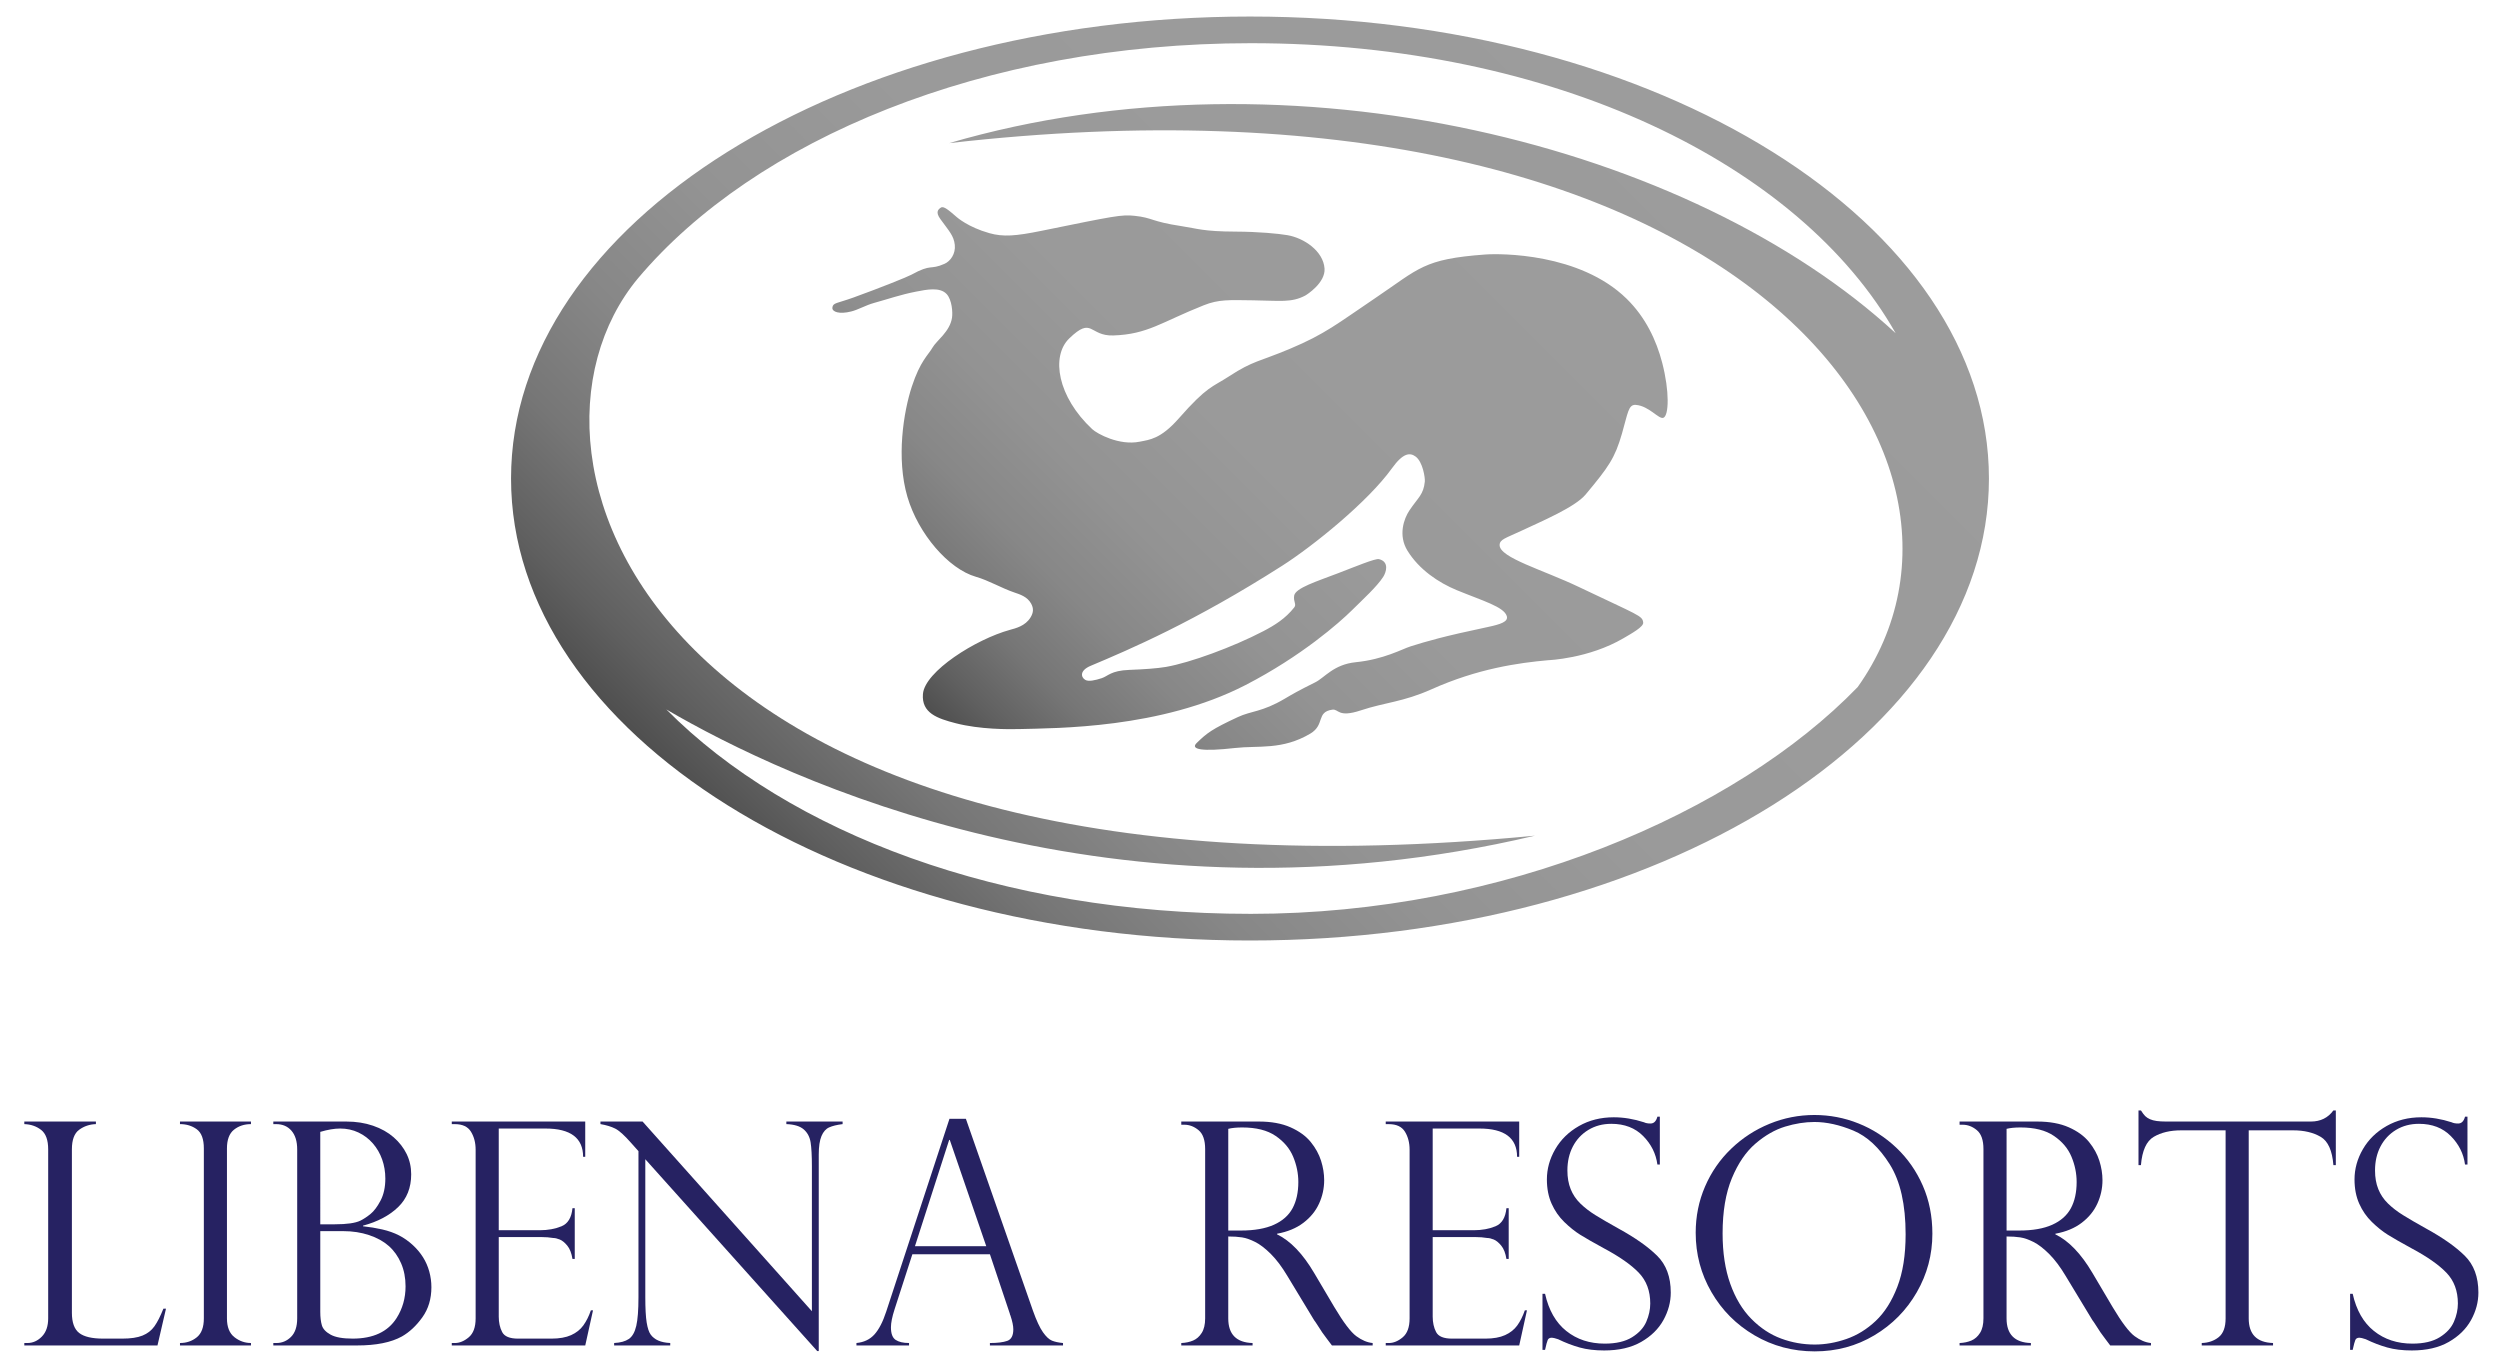 
<svg version="1.1" id="logoSvgHdr" xmlns="http://www.w3.org/2000/svg" xmlns:xlink="http://www.w3.org/1999/xlink" x="0px" y="0px"
	 viewBox="0 0 265 145" style="enable-background:new 0 0 265 145;" xml:space="preserve" preserveAspectRatio="xMinYMin meet" >
<style type="text/css">
	.st0{fill:url(#SVGID_1_);}
	.st1{fill:url(#SVGID_2_);}
	.st2{fill:#262262;}
</style>

	<g>
		<linearGradient id="SVGID_1_" gradientUnits="userSpaceOnUse" x1="178.694" y1="4.529" x2="86.305" y2="96.918">
			<stop  offset="0" style="stop-color:#9C9C9C"/>
			<stop  offset="0.475" style="stop-color:#9A9A9A"/>
			<stop  offset="0.646" style="stop-color:#939393"/>
			<stop  offset="0.767" style="stop-color:#878787"/>
			<stop  offset="0.866" style="stop-color:#767676"/>
			<stop  offset="0.949" style="stop-color:#606060"/>
			<stop  offset="1" style="stop-color:#4F4F4F"/>
		</linearGradient>
		<path class="st0" d="M132.499,1.753c-43.26,0-78.328,21.925-78.328,48.97s35.069,48.97,78.328,48.97s78.328-21.925,78.328-48.97
			S175.759,1.753,132.499,1.753z M196.914,72.829c-12.932,13.355-37.522,24.04-64.316,24.04c-26.498,0-48.947-8.556-61.965-21.667
			c12.728,7.445,47.594,23.894,92.077,13.379C69.589,97.547,51.758,48.575,67.628,29.5c12.359-14.669,36.608-24.921,64.969-24.921
			c32.123,0,58.198,12.83,68.341,30.74c-21.601-19.924-64.044-30.74-100.333-20.146C183.481,5.692,214.497,48.073,196.914,72.829z"
			/>
		<linearGradient id="SVGID_2_" gradientUnits="userSpaceOnUse" x1="160.634" y1="19.884" x2="101.779" y2="78.739">
			<stop  offset="0" style="stop-color:#9C9C9C"/>
			<stop  offset="0.475" style="stop-color:#9A9A9A"/>
			<stop  offset="0.646" style="stop-color:#939393"/>
			<stop  offset="0.767" style="stop-color:#878787"/>
			<stop  offset="0.866" style="stop-color:#767676"/>
			<stop  offset="0.949" style="stop-color:#606060"/>
			<stop  offset="1" style="stop-color:#4F4F4F"/>
		</linearGradient>
		<path class="st1" d="M92.641,32.113c1.551-0.428,2.794-0.872,4.437-1.196c1.176-0.232,2.561-0.506,3.265,0.251
			c0.572,0.616,0.655,1.954,0.57,2.511c-0.227,1.491-1.635,2.407-2.077,3.181c-0.442,0.774-1.282,1.387-2.177,4.102
			c-0.877,2.663-1.68,7.597-0.471,11.709c1.156,3.932,4.362,7.635,7.252,8.466c1.419,0.408,2.702,1.203,4.102,1.674
			c0.57,0.192,1.356,0.439,1.758,1.172c0.278,0.506,0.254,0.945-0.063,1.465c-0.555,0.91-1.572,1.149-2.187,1.318
			c-3.61,0.994-9.028,4.403-9.219,6.802c-0.161,2.018,1.53,2.593,3.485,3.097c2.553,0.659,5.557,0.648,6.728,0.617
			c3.945-0.105,14.99-0.031,23.984-4.667c5.95-3.067,9.999-6.666,11.249-7.9c1.25-1.235,2.674-2.532,3.338-3.558
			c0.322-0.497,0.678-1.612-0.445-1.889c-0.382-0.094-2.504,0.793-4.327,1.491c-2.284,0.875-4.513,1.564-4.662,2.375
			c-0.104,0.66,0.277,0.91,0.005,1.256c-0.922,1.171-2.056,1.881-3.286,2.522c-3.233,1.685-7.743,3.33-10.286,3.778
			c-0.952,0.167-2.43,0.264-3.908,0.319c-1.957,0.073-2.25,0.659-2.925,0.879s-1.393,0.389-1.747,0.177
			c-0.46-0.275-0.623-0.983,0.582-1.491c4.148-1.747,10.972-4.65,20.304-10.61c3.244-2.072,9.065-6.759,11.626-10.325
			c1.182-1.646,1.906-1.681,2.501-1.249c0.772,0.561,1.024,2.266,0.984,2.658c-0.146,1.4-0.683,1.648-1.632,3.056
			c-0.586,0.869-1.214,2.637-0.209,4.269c1.232,2.002,3.296,3.389,5.232,4.186c2.75,1.132,4.981,1.758,5.295,2.742
			c0.192,0.602-0.67,0.879-2.009,1.162c-4.761,1.004-6.477,1.517-8.183,2.051c-0.885,0.277-2.831,1.381-5.805,1.68
			c-2.366,0.237-3.299,1.634-4.309,2.135c-1.789,0.887-2.425,1.26-3.241,1.742c-2.392,1.414-3.509,1.267-4.952,1.938
			c-2.763,1.285-3.278,1.688-4.369,2.749c-0.722,0.703,0.617,0.923,4.063,0.531c2.465-0.281,5.01,0.243,7.982-1.525
			c1.58-0.94,0.593-2.285,2.328-2.538c0.697-0.102,0.573,0.887,3.014,0.078c2.612-0.865,4.494-0.889,7.508-2.239
			c4.906-2.197,9.219-2.801,12.379-3.083c0,0,4.262-0.156,7.977-2.335c0.866-0.508,2.134-1.206,2.08-1.657
			c-0.089-0.74-0.435-0.722-6.838-3.778c-3.799-1.813-8.382-3.092-8.382-4.426c0-0.617,0.649-0.741,2.276-1.507
			c2.187-1.029,5.713-2.511,6.833-3.851c2.474-2.959,3.11-3.88,3.856-6.454c0.642-2.217,0.675-3.116,1.475-3.053
			c1.406,0.11,2.435,1.558,2.92,1.366c0.59-0.235,0.659-2.802-0.126-5.831c-0.618-2.385-1.764-4.823-3.772-6.789
			c-4.963-4.858-13.39-4.805-14.985-4.688c-6.561,0.481-6.969,1.455-11.636,4.604c-4.068,2.745-5.3,3.804-9.062,5.389
			c-3.225,1.359-3.914,1.256-6.425,2.899c-1.832,1.198-2.302,1.005-5.368,4.489c-1.931,2.194-3.104,2.251-4.144,2.462
			c-2.152,0.435-4.493-0.833-5.023-1.326c-3.673-3.422-4.404-7.722-2.438-9.622c2.47-2.386,2.093-0.23,4.667-0.314
			c3.652-0.119,5.074-1.405,9.596-3.202c1.58-0.628,2.652-0.558,5.222-0.523c2.85,0.039,4.059,0.272,5.525-0.502
			c0.156-0.082,2.159-1.348,2.051-2.867c-0.132-1.851-2.166-3.233-3.935-3.537c-0.951-0.163-3.024-0.366-5.483-0.377
			c-3.49-0.015-4.015-0.32-5.776-0.586c-3.213-0.485-2.998-0.884-4.939-1.088c-1.392-0.147-2.067-0.001-9.878,1.591
			c-2.744,0.559-4.057,0.658-5.52,0.246c-2.254-0.634-3.43-1.68-3.43-1.68c-0.879-0.759-1.407-1.221-1.703-1.031
			c-0.297,0.191-0.596,0.476-0.058,1.219c0.931,1.283,1.421,1.765,1.528,2.726c0.108,0.973-0.482,1.748-1.083,2.014
			c-1.596,0.706-1.313-0.055-3.526,1.162c-0.423,0.232-3.328,1.402-6.142,2.417c-1.758,0.634-2.169,0.534-2.224,1.073
			c-0.046,0.447,0.74,0.722,1.993,0.403C90.998,32.823,91.754,32.358,92.641,32.113z"/>
	</g>
	<g>
		<path class="st2" d="M2.578,142.36H2.9c0.58,0,1.093-0.229,1.539-0.685c0.445-0.457,0.668-1.099,0.668-1.926v-17.918
			c0-0.988-0.25-1.676-0.75-2.063c-0.499-0.387-1.093-0.591-1.78-0.612v-0.273h7.589v0.273c-0.666,0.021-1.257,0.221-1.772,0.596
			c-0.516,0.377-0.773,1.069-0.773,2.079v17.321c0,1.031,0.258,1.746,0.773,2.144s1.359,0.597,2.53,0.597h2.046
			c0.892,0,1.603-0.107,2.135-0.322c0.531-0.215,0.953-0.543,1.265-0.983s0.628-1.063,0.951-1.869h0.274l-0.902,3.899H2.578V142.36z
			"/>
		<path class="st2" d="M26.603,118.883v0.273c-0.709,0-1.311,0.199-1.805,0.596c-0.494,0.398-0.741,1.059-0.741,1.982v18.015
			c0,0.913,0.263,1.576,0.79,1.99c0.526,0.413,1.112,0.62,1.756,0.62v0.258h-7.525v-0.258c0.688,0,1.281-0.201,1.78-0.604
			c0.5-0.402,0.75-1.071,0.75-2.006v-18.015c0-0.988-0.25-1.665-0.75-2.03c-0.499-0.365-1.093-0.548-1.78-0.548v-0.273H26.603z"/>
		<path class="st2" d="M37.85,142.618h-8.878v-0.258h0.322c0.602,0,1.12-0.218,1.555-0.652c0.436-0.436,0.653-1.088,0.653-1.958
			v-17.918c0-0.849-0.202-1.507-0.604-1.974c-0.403-0.468-0.948-0.701-1.636-0.701h-0.29v-0.273h7.75c1.021,0,1.96,0.147,2.82,0.442
			c0.859,0.296,1.587,0.704,2.184,1.225c0.596,0.521,1.055,1.112,1.377,1.772c0.322,0.661,0.483,1.378,0.483,2.151
			c0,1.429-0.462,2.589-1.386,3.48c-0.924,0.892-2.165,1.547-3.722,1.966v0.064c0.709,0.075,1.391,0.188,2.046,0.338
			c0.655,0.151,1.246,0.36,1.772,0.629s1.021,0.618,1.482,1.047c0.419,0.387,0.773,0.812,1.063,1.273s0.51,0.964,0.661,1.507
			c0.15,0.542,0.226,1.099,0.226,1.667c0,1.236-0.32,2.3-0.959,3.191s-1.361,1.568-2.167,2.029
			C41.454,142.301,39.869,142.618,37.85,142.618z M33.95,129.776h1.547c1.268,0,2.17-0.129,2.707-0.387
			c0.344-0.172,0.701-0.408,1.072-0.709c0.37-0.301,0.725-0.773,1.063-1.418c0.338-0.645,0.507-1.424,0.507-2.337
			c0-0.709-0.113-1.383-0.338-2.022c-0.226-0.639-0.553-1.205-0.983-1.699s-0.94-0.881-1.531-1.16s-1.235-0.42-1.934-0.42
			c-0.612,0-1.316,0.119-2.111,0.355V129.776z M36.384,130.5H33.95v8.557c0,0.569,0.056,1.044,0.169,1.426
			c0.112,0.381,0.421,0.712,0.926,0.99c0.505,0.28,1.284,0.42,2.336,0.42c2.181,0,3.733-0.726,4.657-2.176
			c0.634-0.999,0.951-2.121,0.951-3.367c0-0.902-0.159-1.719-0.476-2.449s-0.752-1.341-1.305-1.829
			c-0.554-0.489-1.249-0.873-2.087-1.152S37.372,130.5,36.384,130.5z"/>
		<path class="st2" d="M47.888,119.157v-0.273h14.147v3.738H61.81c0-1.998-1.332-2.998-3.996-2.998h-4.947v10.78h4.351
			c0.859,0,1.627-0.14,2.304-0.419s1.063-0.918,1.16-1.918h0.242v5.383h-0.242c-0.097-0.613-0.279-1.083-0.548-1.41
			c-0.269-0.328-0.535-0.545-0.798-0.652s-0.497-0.162-0.701-0.162c-0.387-0.064-0.79-0.096-1.208-0.096h-4.56v8.427
			c0,0.634,0.121,1.182,0.363,1.644c0.241,0.462,0.803,0.693,1.684,0.693h3.529c0.849,0,1.547-0.124,2.095-0.371
			s0.98-0.591,1.297-1.031c0.316-0.44,0.583-0.972,0.797-1.596h0.226l-0.822,3.723H47.888v-0.258h0.322
			c0.505,0,0.999-0.204,1.482-0.612s0.725-1.074,0.725-1.998v-17.886c0-0.73-0.164-1.364-0.492-1.901s-0.899-0.806-1.716-0.806
			H47.888z"/>
		<path class="st2" d="M89.316,118.883v0.273c-0.602,0.075-1.077,0.19-1.426,0.347c-0.349,0.155-0.62,0.462-0.813,0.918
			c-0.193,0.457-0.29,1.115-0.29,1.974v20.818h-0.161l-18.224-20.334v14.598c0,1.215,0.048,2.117,0.145,2.707
			c0.097,0.592,0.236,1.016,0.419,1.273c0.397,0.559,1.09,0.859,2.079,0.902v0.258h-5.946v-0.258
			c0.666-0.032,1.185-0.175,1.555-0.427c0.371-0.253,0.634-0.715,0.79-1.386c0.155-0.672,0.233-1.684,0.233-3.037v-15.485
			l-0.79-0.886c-0.698-0.795-1.257-1.298-1.676-1.507c-0.419-0.21-0.94-0.368-1.563-0.476v-0.273h4.463l17.95,20.109v-15.324
			c0-1.149-0.046-2.009-0.137-2.578s-0.333-1.025-0.725-1.369c-0.393-0.344-1.007-0.532-1.845-0.564v-0.273H89.316z"/>
		<path class="st2" d="M102.383,118.592l7.107,20.336c0.375,1.053,0.73,1.815,1.063,2.287c0.334,0.474,0.652,0.771,0.959,0.895
			c0.307,0.124,0.695,0.207,1.168,0.25v0.258h-7.75v-0.258c0.795,0,1.406-0.075,1.836-0.226s0.645-0.559,0.645-1.225
			c0-0.365-0.102-0.854-0.305-1.466c-0.043-0.086-0.064-0.15-0.064-0.193l-2.111-6.301h-8.219l-1.885,5.833
			c-0.258,0.795-0.387,1.435-0.387,1.917c0,0.667,0.166,1.109,0.5,1.33c0.332,0.22,0.805,0.33,1.418,0.33v0.258h-5.575v-0.258
			c0.795-0.075,1.431-0.379,1.91-0.91c0.478-0.532,0.894-1.34,1.248-2.426l6.703-20.432H102.383z M96.986,132.096h7.557
			l-3.867-11.264h-0.064L96.986,132.096z"/>
		<path class="st2" d="M125.538,119.221h-0.322v-0.338h8.218c1.321,0,2.441,0.204,3.359,0.611c0.919,0.409,1.633,0.927,2.144,1.556
			c0.51,0.628,0.875,1.292,1.096,1.989c0.22,0.699,0.33,1.387,0.33,2.063c0,0.86-0.18,1.685-0.54,2.474
			c-0.359,0.79-0.913,1.47-1.659,2.038c-0.747,0.57-1.679,0.957-2.796,1.16v0.064c1.418,0.688,2.729,2.053,3.932,4.094l2.143,3.625
			c0.967,1.622,1.743,2.648,2.329,3.078c0.585,0.43,1.162,0.671,1.731,0.725v0.258h-4.318c-0.183-0.236-0.354-0.465-0.516-0.685
			c-0.16-0.221-0.333-0.454-0.516-0.701c-0.107-0.161-0.266-0.405-0.475-0.733c-0.21-0.327-0.336-0.513-0.379-0.556l-2.836-4.688
			c-0.569-0.956-1.152-1.732-1.748-2.329c-0.597-0.596-1.152-1.022-1.668-1.28s-0.98-0.42-1.394-0.484
			c-0.414-0.064-0.9-0.096-1.458-0.096v8.685c0,1.687,0.858,2.557,2.578,2.61v0.258h-7.558v-0.258
			c0.473-0.021,0.892-0.11,1.257-0.266c0.365-0.156,0.669-0.425,0.91-0.806c0.242-0.382,0.363-0.895,0.363-1.539v-17.95
			c0-0.945-0.231-1.611-0.693-1.998S126.086,119.221,125.538,119.221z M130.195,130.436h1.354c1.418,0,2.58-0.204,3.488-0.612
			c0.907-0.408,1.565-0.991,1.974-1.748c0.408-0.758,0.612-1.685,0.612-2.78c0-0.912-0.183-1.807-0.548-2.683
			c-0.365-0.875-0.985-1.611-1.861-2.207c-0.875-0.597-2.054-0.895-3.536-0.895c-0.603,0-1.096,0.048-1.482,0.146V130.436z"/>
		<path class="st2" d="M146.888,119.157v-0.273h14.148v3.738h-0.226c0-1.998-1.332-2.998-3.996-2.998h-4.948v10.78h4.352
			c0.858,0,1.627-0.14,2.304-0.419s1.063-0.918,1.16-1.918h0.241v5.383h-0.241c-0.097-0.613-0.279-1.083-0.548-1.41
			c-0.269-0.328-0.534-0.545-0.798-0.652c-0.263-0.107-0.497-0.162-0.7-0.162c-0.387-0.064-0.79-0.096-1.209-0.096h-4.561v8.427
			c0,0.634,0.121,1.182,0.363,1.644c0.241,0.462,0.803,0.693,1.684,0.693h3.53c0.848,0,1.547-0.124,2.094-0.371
			c0.549-0.247,0.98-0.591,1.298-1.031c0.316-0.44,0.582-0.972,0.798-1.596h0.225l-0.821,3.723h-14.148v-0.258h0.322
			c0.505,0,0.999-0.204,1.482-0.612s0.725-1.074,0.725-1.998v-17.886c0-0.73-0.163-1.364-0.491-1.901
			c-0.327-0.537-0.899-0.806-1.716-0.806H146.888z"/>
		<path class="st2" d="M175.942,123.443h-0.258c-0.151-1.149-0.653-2.156-1.507-3.021c-0.854-0.864-1.979-1.297-3.376-1.297
			c-0.913,0-1.725,0.215-2.434,0.645s-1.256,1.015-1.643,1.757c-0.387,0.74-0.58,1.59-0.58,2.545c0,0.742,0.115,1.399,0.346,1.975
			c0.231,0.574,0.572,1.082,1.023,1.522c0.451,0.44,0.982,0.852,1.596,1.232c0.611,0.382,1.438,0.862,2.48,1.442
			c1.74,0.956,3.094,1.909,4.061,2.86c0.967,0.95,1.451,2.253,1.451,3.907c0,1.01-0.261,1.984-0.782,2.925
			c-0.521,0.939-1.308,1.711-2.36,2.312c-1.053,0.602-2.358,0.902-3.916,0.902c-0.978,0-1.842-0.104-2.594-0.313
			c-0.752-0.21-1.515-0.502-2.288-0.878c-0.322-0.107-0.543-0.162-0.661-0.162c-0.225,0-0.373,0.081-0.442,0.242
			c-0.07,0.161-0.164,0.511-0.282,1.047h-0.273v-5.945h0.273c0.387,1.74,1.139,3.057,2.256,3.947
			c1.117,0.893,2.476,1.338,4.076,1.338c1.203,0,2.168-0.226,2.893-0.677c0.726-0.451,1.228-0.999,1.507-1.644
			s0.419-1.289,0.419-1.934c0-1.332-0.405-2.42-1.217-3.263c-0.811-0.844-2.044-1.705-3.697-2.587
			c-1.14-0.622-1.982-1.105-2.53-1.449s-1.104-0.79-1.668-1.338c-0.563-0.548-1.013-1.195-1.345-1.941
			c-0.334-0.747-0.5-1.604-0.5-2.57c0-1.117,0.295-2.186,0.887-3.207c0.59-1.02,1.428-1.839,2.514-2.457
			c1.084-0.617,2.314-0.926,3.689-0.926c1.042,0,2.111,0.177,3.207,0.531c0.171,0.086,0.402,0.129,0.692,0.129
			c0.354,0,0.597-0.242,0.726-0.725h0.258V123.443z"/>
		<path class="st2" d="M204.832,130.774c0,2.225-0.551,4.292-1.652,6.204c-1.101,1.912-2.602,3.435-4.504,4.568
			c-1.9,1.133-4.007,1.7-6.316,1.7c-2.32,0-4.447-0.567-6.381-1.7c-1.934-1.134-3.456-2.661-4.567-4.585
			c-1.112-1.922-1.668-4.017-1.668-6.283c0-1.74,0.33-3.376,0.991-4.907c0.66-1.53,1.584-2.865,2.771-4.004
			c1.187-1.139,2.54-2.02,4.061-2.643c1.52-0.623,3.106-0.935,4.762-0.935c1.621,0,3.179,0.298,4.672,0.895
			c1.493,0.596,2.834,1.458,4.021,2.586c1.188,1.128,2.119,2.465,2.796,4.012S204.832,128.927,204.832,130.774z M201.996,130.838
			c0-3.158-0.56-5.628-1.676-7.412c-1.118-1.782-2.407-2.978-3.867-3.585c-1.462-0.606-2.836-0.91-4.125-0.91
			c-1,0-2.036,0.164-3.11,0.491c-1.074,0.328-2.119,0.927-3.134,1.797c-1.016,0.87-1.851,2.095-2.506,3.674s-0.982,3.529-0.982,5.85
			c0,2.041,0.271,3.821,0.813,5.341c0.542,1.521,1.289,2.761,2.239,3.723c0.951,0.961,1.998,1.654,3.143,2.078
			c1.144,0.425,2.333,0.637,3.568,0.637c1.106,0,2.227-0.196,3.36-0.588c1.133-0.393,2.17-1.031,3.109-1.918
			c0.94-0.886,1.703-2.089,2.288-3.609C201.703,134.886,201.996,133.03,201.996,130.838z"/>
		<path class="st2" d="M208.038,119.221h-0.322v-0.338h8.218c1.321,0,2.441,0.204,3.359,0.611c0.919,0.409,1.633,0.927,2.144,1.556
			c0.51,0.628,0.875,1.292,1.096,1.989c0.22,0.699,0.33,1.387,0.33,2.063c0,0.86-0.18,1.685-0.54,2.474
			c-0.359,0.79-0.913,1.47-1.659,2.038c-0.747,0.57-1.679,0.957-2.796,1.16v0.064c1.418,0.688,2.729,2.053,3.932,4.094l2.143,3.625
			c0.967,1.622,1.743,2.648,2.329,3.078c0.585,0.43,1.162,0.671,1.731,0.725v0.258h-4.318c-0.183-0.236-0.354-0.465-0.516-0.685
			c-0.16-0.221-0.333-0.454-0.516-0.701c-0.107-0.161-0.266-0.405-0.475-0.733c-0.21-0.327-0.336-0.513-0.379-0.556l-2.836-4.688
			c-0.569-0.956-1.152-1.732-1.748-2.329c-0.597-0.596-1.152-1.022-1.668-1.28s-0.98-0.42-1.394-0.484
			c-0.414-0.064-0.9-0.096-1.458-0.096v8.685c0,1.687,0.858,2.557,2.578,2.61v0.258h-7.558v-0.258
			c0.473-0.021,0.892-0.11,1.257-0.266c0.365-0.156,0.669-0.425,0.91-0.806c0.242-0.382,0.363-0.895,0.363-1.539v-17.95
			c0-0.945-0.231-1.611-0.693-1.998S208.586,119.221,208.038,119.221z M212.696,130.436h1.354c1.418,0,2.58-0.204,3.488-0.612
			c0.907-0.408,1.565-0.991,1.974-1.748c0.408-0.758,0.612-1.685,0.612-2.78c0-0.912-0.183-1.807-0.548-2.683
			c-0.365-0.875-0.985-1.611-1.861-2.207c-0.875-0.597-2.054-0.895-3.536-0.895c-0.603,0-1.096,0.048-1.482,0.146V130.436z"/>
		<path class="st2" d="M247.598,123.507h-0.258c-0.119-1.547-0.57-2.549-1.354-3.005c-0.785-0.457-1.752-0.686-2.9-0.686h-4.722
			v19.933c0,1.687,0.859,2.557,2.578,2.61v0.258h-7.558v-0.258c0.709-0.021,1.309-0.229,1.797-0.62
			c0.489-0.393,0.733-1.056,0.733-1.99v-19.933h-4.722c-1.149,0-2.113,0.229-2.892,0.686c-0.779,0.456-1.233,1.458-1.362,3.005
			h-0.258v-5.801h0.258c0.172,0.269,0.322,0.468,0.451,0.597s0.296,0.238,0.5,0.33c0.204,0.091,0.443,0.155,0.717,0.193
			c0.274,0.037,0.599,0.057,0.975,0.057h15.373c1.02,0,1.814-0.393,2.385-1.177h0.258V123.507z"/>
		<path class="st2" d="M261.551,123.443h-0.258c-0.151-1.149-0.653-2.156-1.507-3.021c-0.854-0.864-1.979-1.297-3.376-1.297
			c-0.913,0-1.725,0.215-2.434,0.645s-1.256,1.015-1.643,1.757c-0.387,0.74-0.58,1.59-0.58,2.545c0,0.742,0.115,1.399,0.346,1.975
			c0.231,0.574,0.572,1.082,1.023,1.522c0.451,0.44,0.982,0.852,1.596,1.232c0.611,0.382,1.438,0.862,2.48,1.442
			c1.74,0.956,3.094,1.909,4.061,2.86c0.967,0.95,1.451,2.253,1.451,3.907c0,1.01-0.261,1.984-0.782,2.925
			c-0.521,0.939-1.308,1.711-2.36,2.312c-1.053,0.602-2.358,0.902-3.916,0.902c-0.978,0-1.842-0.104-2.594-0.313
			c-0.752-0.21-1.515-0.502-2.288-0.878c-0.322-0.107-0.543-0.162-0.661-0.162c-0.225,0-0.373,0.081-0.442,0.242
			c-0.07,0.161-0.164,0.511-0.282,1.047h-0.273v-5.945h0.273c0.387,1.74,1.139,3.057,2.256,3.947
			c1.117,0.893,2.476,1.338,4.076,1.338c1.203,0,2.168-0.226,2.893-0.677c0.726-0.451,1.228-0.999,1.507-1.644
			s0.419-1.289,0.419-1.934c0-1.332-0.405-2.42-1.217-3.263c-0.811-0.844-2.044-1.705-3.697-2.587
			c-1.14-0.622-1.982-1.105-2.53-1.449s-1.104-0.79-1.668-1.338c-0.563-0.548-1.013-1.195-1.345-1.941
			c-0.334-0.747-0.5-1.604-0.5-2.57c0-1.117,0.295-2.186,0.887-3.207c0.59-1.02,1.428-1.839,2.514-2.457
			c1.084-0.617,2.314-0.926,3.689-0.926c1.042,0,2.111,0.177,3.207,0.531c0.171,0.086,0.402,0.129,0.692,0.129
			c0.354,0,0.597-0.242,0.726-0.725h0.258V123.443z"/>
	</g>


</svg>
